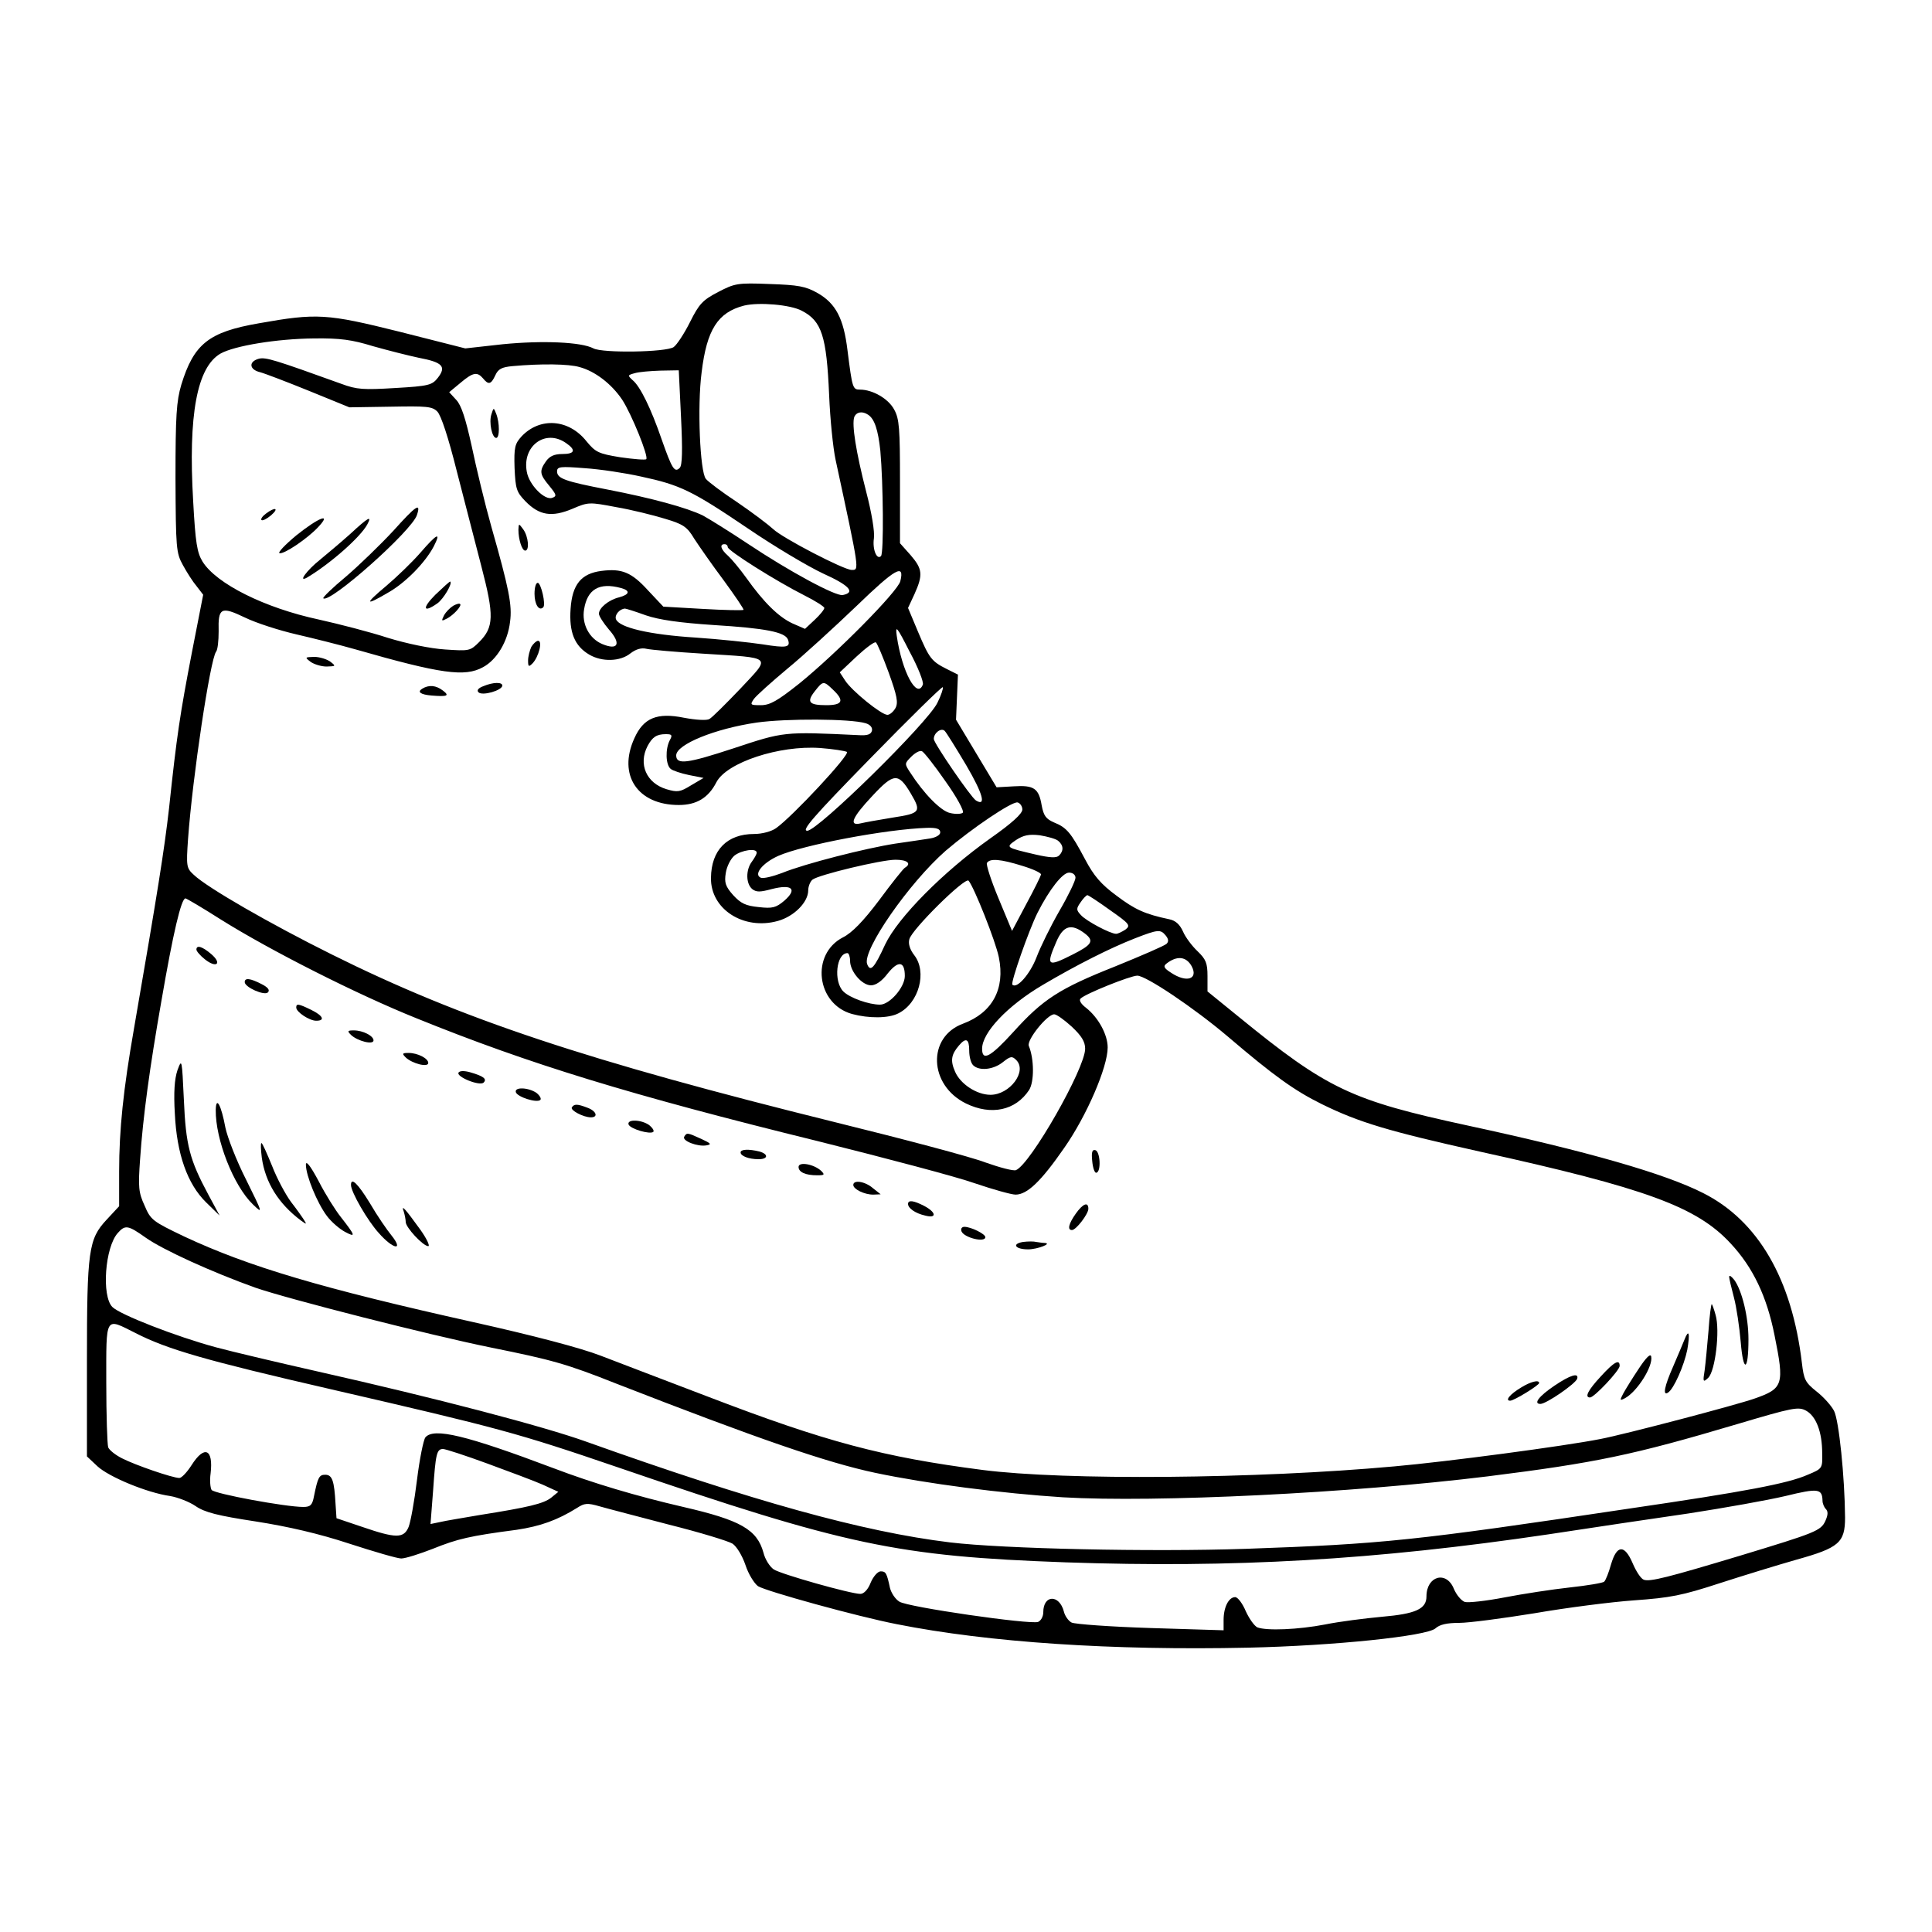 <?xml version="1.0" encoding="UTF-8" standalone="no"?> <svg xmlns="http://www.w3.org/2000/svg" version="1.0" width="600pt" height="600pt" viewBox="0 0 600 600" preserveAspectRatio="xMidYMid meet"><g transform="translate(0,600) scale(0.1,-0.1)" fill="#000000" stroke="none"><path d="M2230 5093 c-48 -25 -59 -37 -87 -93 -18 -36 -41 -71 -51 -78 -24 -16 -220 -19 -249 -4 -37 20 -159 25 -281 13 l-117 -13 -205 52 c-225 56 -256 58 -436 26 -156 -27 -202 -64 -241 -191 -15 -51 -18 -95 -18 -290 1 -218 2 -232 23 -270 12 -22 31 -52 43 -66 l20 -26 -35 -179 c-37 -192 -47 -258 -71 -484 -15 -131 -35 -257 -109 -685 -33 -189 -46 -313 -46 -443 l0 -108 -39 -42 c-56 -60 -61 -95 -61 -439 l0 -296 33 -31 c36 -33 154 -82 225 -92 24 -4 60 -18 79 -31 29 -20 69 -30 187 -48 102 -16 197 -38 291 -69 77 -25 149 -46 161 -46 13 0 57 14 98 30 77 31 115 40 260 59 74 11 127 30 188 68 23 15 32 16 70 5 24 -7 121 -32 216 -57 96 -24 184 -51 197 -59 13 -9 30 -37 40 -66 9 -28 27 -57 39 -66 26 -16 308 -94 431 -118 287 -57 671 -82 1090 -73 270 6 556 36 583 60 13 12 36 17 73 17 31 0 136 14 235 30 98 17 238 35 309 40 112 8 149 15 265 53 74 24 182 57 238 73 133 37 152 53 152 131 -1 127 -19 301 -34 331 -8 16 -33 44 -55 61 -35 28 -39 37 -45 88 -31 261 -136 442 -307 528 -118 60 -357 129 -733 210 -360 78 -433 112 -710 338 l-96 78 0 48 c0 40 -5 52 -31 77 -17 16 -38 44 -45 61 -10 22 -23 34 -42 38 -76 16 -107 30 -164 73 -49 36 -71 62 -98 113 -44 83 -57 99 -97 115 -25 11 -32 21 -38 53 -9 53 -24 63 -87 59 l-53 -3 -63 105 -63 105 3 70 3 70 -34 17 c-48 24 -55 33 -90 116 l-31 74 20 43 c27 60 25 78 -12 121 l-33 37 0 191 c0 166 -2 195 -18 224 -18 34 -67 62 -106 62 -23 0 -24 4 -39 122 -12 100 -37 146 -93 178 -37 21 -60 25 -149 28 -100 4 -108 2 -160 -25z m260 -58 c62 -32 77 -78 85 -263 3 -73 12 -163 20 -200 75 -348 74 -342 50 -342 -24 0 -215 99 -244 127 -14 13 -64 51 -111 83 -47 31 -91 64 -98 73 -18 22 -27 225 -13 331 16 132 50 186 132 207 46 11 143 3 179 -16z m-1332 -110 c46 -13 109 -29 142 -36 74 -14 87 -27 60 -62 -18 -23 -28 -26 -132 -32 -99 -6 -120 -5 -168 13 -208 75 -234 83 -256 78 -33 -9 -30 -34 4 -42 15 -4 83 -30 152 -58 l125 -51 128 2 c112 2 129 1 145 -15 12 -12 35 -83 60 -183 23 -90 58 -224 77 -298 40 -153 39 -189 -7 -235 -28 -28 -31 -28 -106 -23 -46 3 -118 18 -177 36 -55 18 -152 43 -215 57 -168 36 -318 111 -361 180 -17 28 -22 58 -29 186 -16 271 12 418 85 460 43 24 174 46 291 47 80 1 117 -4 182 -24z m642 -65 c48 -13 99 -52 132 -101 29 -44 83 -177 75 -185 -3 -3 -39 0 -81 6 -68 11 -77 16 -105 50 -55 69 -144 75 -201 15 -21 -23 -24 -34 -22 -98 3 -66 6 -75 34 -104 43 -44 82 -50 146 -23 49 21 52 21 136 5 47 -8 115 -25 151 -36 57 -17 69 -25 91 -62 15 -23 56 -82 92 -130 35 -48 63 -89 61 -91 -2 -2 -59 -1 -127 3 l-122 7 -48 51 c-51 56 -81 68 -144 60 -63 -8 -91 -42 -96 -118 -5 -72 12 -115 58 -142 39 -23 96 -22 128 4 17 13 34 18 50 14 13 -3 92 -10 175 -15 221 -14 212 -6 116 -109 -45 -47 -88 -90 -96 -94 -8 -5 -42 -3 -79 4 -84 17 -126 -1 -154 -64 -52 -114 10 -207 138 -207 55 0 92 22 117 71 32 61 195 115 322 106 40 -3 77 -9 83 -12 12 -7 -170 -202 -220 -237 -14 -10 -43 -18 -68 -18 -84 0 -133 -50 -134 -136 -2 -97 101 -164 208 -134 50 14 94 58 94 95 0 12 6 27 13 33 18 15 214 62 258 62 37 0 51 -12 29 -25 -5 -3 -41 -48 -80 -101 -49 -65 -84 -101 -112 -115 -101 -52 -83 -207 28 -238 52 -14 113 -14 144 2 64 32 90 129 49 181 -13 17 -19 35 -15 49 7 30 173 194 184 182 17 -20 84 -188 94 -238 20 -98 -20 -172 -111 -206 -112 -41 -107 -191 9 -248 78 -38 154 -22 196 42 16 25 16 96 -1 137 -7 18 57 98 79 98 7 0 31 -17 54 -38 31 -29 42 -47 42 -69 0 -61 -170 -359 -215 -377 -8 -3 -50 8 -95 24 -44 17 -252 72 -463 124 -775 192 -1163 321 -1567 522 -191 95 -386 207 -428 247 -23 21 -24 26 -18 112 14 193 69 558 87 581 5 6 8 34 8 63 -2 74 7 79 82 43 35 -17 107 -40 159 -52 52 -12 136 -33 185 -47 265 -76 339 -86 395 -55 43 23 77 80 84 141 7 51 -3 102 -58 295 -20 71 -47 183 -61 250 -19 86 -32 127 -48 144 l-22 24 35 29 c39 33 52 35 70 14 17 -21 25 -19 38 9 9 20 20 26 54 29 89 8 174 7 208 -3z m315 -156 c5 -102 4 -149 -4 -157 -16 -16 -24 -3 -56 88 -33 96 -67 166 -91 185 -15 14 -15 15 7 21 13 4 49 7 80 8 l57 1 7 -146z m581 8 c20 -13 31 -47 38 -112 9 -101 11 -318 2 -327 -13 -13 -27 21 -22 55 3 20 -7 80 -24 145 -32 125 -45 208 -37 232 7 16 25 19 43 7z m-938 -88 c32 -22 27 -34 -12 -34 -25 0 -39 -7 -50 -22 -22 -31 -20 -41 10 -77 22 -27 24 -32 9 -37 -23 -9 -72 40 -79 81 -15 80 58 134 122 89z m233 -104 c121 -26 157 -43 330 -160 82 -56 188 -119 235 -141 82 -37 102 -59 61 -67 -22 -4 -165 73 -294 159 -57 38 -120 77 -140 88 -49 24 -158 54 -298 81 -130 25 -155 34 -155 56 0 15 10 16 86 10 47 -3 126 -15 175 -26z m269 -219 c0 -11 149 -105 238 -150 34 -17 62 -35 62 -39 0 -5 -13 -21 -30 -37 l-30 -28 -39 17 c-43 20 -89 65 -143 141 -20 28 -46 59 -57 69 -23 20 -27 36 -11 36 6 0 10 -4 10 -9z m536 -106 c-8 -32 -198 -224 -314 -318 -68 -54 -91 -67 -119 -67 -33 0 -34 1 -22 19 8 11 55 53 104 94 50 41 146 129 215 195 121 117 150 133 136 77z m-868 -21 c30 -8 28 -20 -5 -29 -33 -8 -63 -33 -63 -51 0 -7 14 -29 31 -49 39 -44 29 -66 -21 -45 -40 17 -64 62 -56 108 10 62 47 84 114 66z m78 -85 c41 -14 104 -23 209 -30 163 -10 223 -22 232 -45 9 -25 -4 -27 -79 -15 -40 6 -134 16 -208 21 -143 9 -237 31 -247 57 -5 13 11 32 28 33 3 0 32 -9 65 -21z m860 -215 c-18 -47 -65 40 -81 151 -5 35 0 30 40 -49 26 -48 44 -94 41 -102z m-106 37 c26 -72 30 -93 21 -110 -7 -12 -18 -21 -25 -21 -19 0 -110 74 -131 106 l-17 26 52 49 c29 27 56 47 60 44 4 -2 22 -45 40 -94z m-173 -53 c36 -34 30 -48 -21 -48 -54 0 -62 10 -35 44 25 32 27 32 56 4z m324 -41 c-30 -62 -371 -397 -404 -397 -19 0 18 43 196 225 121 124 222 223 225 221 2 -3 -5 -25 -17 -49z m-223 -63 c14 -4 22 -13 20 -23 -3 -12 -14 -16 -43 -14 -232 11 -230 11 -387 -41 -143 -47 -178 -52 -178 -22 0 34 120 83 250 102 93 13 291 12 338 -2z m313 -131 c51 -87 63 -129 30 -109 -16 10 -131 178 -131 191 0 19 23 36 34 25 5 -5 35 -53 67 -107z m-921 78 c-14 -27 -13 -76 3 -89 6 -5 32 -14 57 -19 l45 -9 -39 -23 c-34 -21 -42 -22 -76 -12 -63 19 -88 78 -59 134 15 28 28 37 57 37 19 0 21 -3 12 -19z m856 -127 c35 -49 59 -93 54 -98 -4 -4 -22 -5 -39 -1 -29 6 -82 60 -125 127 -17 26 -17 27 4 48 12 12 26 20 33 17 6 -2 39 -44 73 -93z m-107 -39 c33 -56 29 -61 -56 -74 -43 -7 -88 -15 -100 -18 -38 -9 -27 18 36 85 67 72 81 73 120 7z m346 -49 c0 -13 -33 -43 -100 -90 -145 -103 -286 -245 -326 -329 -34 -74 -46 -87 -56 -61 -16 42 130 252 244 352 82 70 205 153 223 150 8 -2 15 -12 15 -22z m-255 -71 c0 -8 -13 -16 -32 -19 -18 -3 -67 -10 -108 -16 -90 -14 -280 -62 -351 -91 -29 -11 -58 -18 -66 -15 -24 10 5 46 54 68 77 34 336 83 461 87 31 1 42 -3 42 -14z m366 -26 c17 -14 18 -31 3 -46 -8 -8 -28 -7 -72 3 -94 22 -95 22 -62 45 23 15 40 19 74 15 24 -4 50 -11 57 -17z m-936 -37 c0 -5 -7 -17 -15 -28 -19 -25 -19 -68 1 -85 13 -10 24 -10 61 0 63 16 80 0 39 -36 -26 -22 -37 -25 -80 -20 -40 4 -55 11 -79 37 -24 27 -28 39 -23 69 3 20 15 44 27 54 22 17 69 24 69 9z m825 -41 c33 -10 59 -22 58 -27 -1 -5 -21 -46 -46 -92 l-44 -83 -42 101 c-23 55 -39 105 -36 110 9 15 43 12 110 -9z m165 -37 c0 -9 -22 -55 -50 -103 -27 -47 -59 -112 -71 -144 -20 -52 -61 -99 -75 -85 -6 6 51 169 78 223 37 73 78 125 98 125 12 0 20 -7 20 -16z m108 -101 c60 -42 64 -47 47 -60 -11 -7 -23 -13 -29 -13 -18 0 -93 40 -109 58 -15 16 -15 20 -1 40 8 12 18 22 21 22 3 0 35 -21 71 -47z m-2760 -30 c152 -95 420 -231 607 -306 348 -141 660 -237 1245 -381 212 -53 432 -111 488 -131 56 -19 113 -35 126 -35 36 0 79 41 151 145 70 100 135 251 135 312 0 40 -29 93 -67 123 -16 12 -23 24 -17 29 15 15 155 71 176 71 27 0 176 -100 281 -189 143 -122 207 -168 292 -210 116 -57 207 -84 489 -147 518 -114 676 -172 781 -286 69 -74 112 -164 136 -285 31 -153 27 -165 -61 -196 -56 -20 -406 -112 -480 -126 -111 -22 -480 -71 -640 -85 -429 -39 -1023 -44 -1279 -11 -309 40 -486 87 -851 227 -129 49 -280 107 -335 128 -62 24 -211 63 -395 104 -471 105 -697 172 -898 266 -98 47 -104 51 -123 96 -19 41 -20 58 -14 143 9 133 30 286 66 491 37 215 62 320 75 320 3 0 54 -30 112 -67z m2681 -42 c30 -23 23 -35 -39 -66 -77 -39 -82 -35 -50 39 22 52 47 59 89 27z m251 -6 c9 -11 10 -19 3 -26 -6 -6 -78 -37 -159 -70 -174 -69 -225 -102 -317 -204 -71 -78 -97 -92 -97 -52 0 50 78 133 188 198 105 62 210 115 287 145 72 28 79 28 95 9z m-980 -79 c0 -33 37 -76 65 -76 15 0 34 13 52 37 33 41 53 38 53 -8 0 -35 -47 -89 -77 -89 -35 0 -94 21 -114 41 -31 31 -22 119 13 119 4 0 8 -11 8 -24z m1061 -17 c21 -40 -16 -52 -64 -20 -22 14 -25 20 -15 28 33 26 62 23 79 -8z m-691 -262 c0 -18 5 -38 12 -45 19 -19 63 -14 92 9 24 19 29 20 42 7 35 -35 -20 -108 -80 -108 -43 0 -94 34 -110 72 -15 34 -12 53 12 81 22 26 32 21 32 -16z m-2557 -581 c54 -38 206 -107 340 -155 101 -35 540 -147 732 -186 188 -38 233 -50 389 -112 439 -171 653 -245 804 -277 161 -34 395 -64 583 -76 288 -17 897 13 1319 65 335 42 451 66 774 162 175 52 191 55 215 42 31 -17 50 -66 50 -132 1 -47 1 -48 -45 -67 -61 -27 -192 -52 -554 -105 -668 -100 -765 -110 -1191 -125 -294 -10 -753 0 -919 20 -271 33 -612 128 -1130 313 -134 48 -466 135 -830 217 -124 28 -268 62 -320 76 -122 33 -297 101 -321 125 -34 34 -23 186 17 230 23 26 32 24 87 -15z m-32 -296 c100 -51 218 -85 609 -175 520 -120 576 -135 889 -242 709 -243 867 -276 1390 -295 522 -18 960 7 1500 87 130 20 326 49 436 65 110 17 245 41 300 54 102 25 114 23 115 -15 0 -8 5 -20 10 -25 8 -8 7 -19 -1 -37 -14 -31 -30 -37 -264 -108 -226 -68 -281 -82 -300 -75 -9 3 -24 26 -35 52 -25 58 -49 57 -67 -5 -7 -25 -16 -48 -21 -53 -4 -4 -52 -12 -107 -18 -55 -6 -146 -20 -203 -31 -57 -11 -112 -17 -123 -14 -11 4 -26 22 -34 41 -23 57 -85 40 -85 -24 0 -39 -34 -54 -138 -63 -54 -5 -133 -15 -177 -24 -83 -16 -181 -20 -210 -9 -9 4 -25 26 -36 50 -10 24 -25 44 -33 44 -20 0 -36 -31 -36 -71 l0 -32 -227 7 c-125 4 -235 12 -245 17 -10 5 -21 21 -24 34 -14 54 -64 53 -64 -2 0 -13 -7 -26 -16 -30 -24 -9 -406 46 -431 63 -13 8 -25 27 -29 42 -10 47 -13 52 -29 52 -9 0 -23 -16 -31 -35 -8 -21 -21 -35 -32 -35 -30 0 -246 61 -269 76 -12 8 -27 31 -32 52 -20 72 -71 101 -249 142 -147 34 -281 74 -402 120 -273 103 -373 127 -399 96 -6 -8 -18 -67 -26 -132 -8 -66 -20 -131 -26 -146 -15 -36 -39 -36 -144 0 l-80 27 -3 45 c-4 71 -10 90 -32 90 -19 0 -23 -8 -35 -67 -5 -27 -11 -33 -33 -33 -55 0 -277 41 -285 53 -4 7 -6 29 -3 51 9 76 -19 89 -59 26 -14 -22 -31 -40 -38 -40 -21 0 -137 40 -178 61 -20 10 -39 25 -43 34 -3 9 -6 100 -6 201 0 211 -5 202 91 154z m1092 -405 c68 -25 146 -54 173 -66 l48 -22 -22 -18 c-24 -19 -71 -30 -222 -54 -52 -9 -108 -18 -124 -22 l-29 -6 8 103 c8 115 11 130 31 130 7 0 69 -20 137 -45z"></path><path d="M1221 4351 c-40 -43 -106 -107 -147 -142 -41 -34 -72 -64 -70 -67 19 -18 276 210 291 259 13 40 -3 29 -74 -50z"></path><path d="M826 4405 c-11 -8 -17 -17 -14 -20 3 -3 16 3 29 14 27 23 14 28 -15 6z"></path><path d="M921 4338 c-35 -29 -59 -54 -53 -56 14 -4 88 46 121 82 42 45 1 29 -68 -26z"></path><path d="M1088 4342 c-29 -26 -72 -62 -95 -81 -39 -31 -69 -71 -40 -55 71 42 167 126 188 166 15 28 3 22 -53 -30z"></path><path d="M1306 4284 c-26 -30 -75 -77 -107 -104 -68 -57 -66 -63 7 -20 53 30 114 92 141 143 24 47 10 40 -41 -19z"></path><path d="M1352 4153 c-42 -42 -38 -58 6 -27 19 13 49 64 40 68 -2 0 -22 -18 -46 -41z"></path><path d="M1408 4119 c-10 -6 -23 -19 -29 -30 -9 -18 -8 -19 9 -10 21 11 47 40 41 45 -2 3 -12 0 -21 -5z"></path><path d="M1526 4713 c-8 -25 2 -73 15 -73 11 0 11 47 0 75 -8 20 -8 20 -15 -2z"></path><path d="M1610 4355 c0 -30 11 -65 21 -65 14 0 10 44 -6 66 -14 19 -14 19 -15 -1z"></path><path d="M1660 4156 c0 -33 14 -55 27 -42 9 8 -7 76 -17 76 -6 0 -10 -15 -10 -34z"></path><path d="M1650 3991 c-5 -11 -10 -30 -10 -42 0 -20 2 -21 14 -9 19 20 32 70 17 70 -5 0 -15 -9 -21 -19z"></path><path d="M964 3945 c11 -8 34 -15 50 -15 29 1 30 1 12 15 -11 8 -34 15 -50 15 -29 -1 -30 -1 -12 -15z"></path><path d="M1501 3869 c-16 -6 -21 -13 -15 -19 12 -12 74 6 74 21 0 11 -28 11 -59 -2z"></path><path d="M1311 3861 c-16 -10 -5 -18 29 -21 49 -4 57 -1 36 15 -22 17 -44 19 -65 6z"></path><path d="M610 3051 c0 -5 12 -19 26 -30 36 -29 55 -14 20 16 -28 24 -46 29 -46 14z"></path><path d="M760 2950 c0 -16 61 -43 72 -32 7 7 0 16 -20 26 -35 18 -52 20 -52 6z"></path><path d="M920 2871 c0 -14 41 -41 62 -41 29 0 21 16 -16 34 -39 19 -46 20 -46 7z"></path><path d="M1090 2786 c20 -19 70 -32 70 -17 0 14 -33 31 -61 31 -20 0 -21 -2 -9 -14z"></path><path d="M1260 2716 c20 -19 70 -32 70 -17 0 14 -33 31 -61 31 -20 0 -21 -2 -9 -14z"></path><path d="M551 2676 c-9 -27 -12 -68 -8 -135 6 -125 39 -218 97 -275 l42 -41 -35 65 c-58 108 -70 153 -76 295 -6 126 -6 129 -20 91z"></path><path d="M1424 2669 c-8 -13 66 -43 78 -31 11 11 0 20 -42 32 -18 5 -32 5 -36 -1z"></path><path d="M1602 2608 c5 -15 65 -34 76 -24 4 4 -2 14 -12 22 -25 17 -69 19 -64 2z"></path><path d="M670 2553 c-1 -92 55 -235 115 -293 32 -31 32 -30 -21 77 -30 59 -58 132 -64 161 -13 70 -29 100 -30 55z"></path><path d="M1776 2561 c-6 -9 36 -31 59 -31 24 0 17 20 -11 30 -31 12 -41 12 -48 1z"></path><path d="M1952 2508 c5 -14 67 -32 77 -23 3 4 -3 13 -13 21 -24 17 -69 19 -64 2z"></path><path d="M2125 2470 c-8 -13 42 -32 69 -27 17 3 14 6 -16 20 -44 20 -45 20 -53 7z"></path><path d="M813 2405 c11 -78 52 -143 121 -195 18 -13 19 -13 11 0 -5 8 -23 34 -41 57 -17 23 -44 73 -59 112 -16 39 -30 71 -33 71 -3 0 -2 -20 1 -45z"></path><path d="M2300 2421 c0 -11 25 -21 56 -21 30 0 31 16 2 24 -33 8 -58 7 -58 -3z"></path><path d="M3392 2394 c2 -22 8 -38 13 -36 15 3 12 65 -3 70 -10 3 -13 -6 -10 -34z"></path><path d="M950 2383 c0 -34 35 -119 65 -159 14 -19 40 -41 57 -50 34 -18 32 -12 -14 47 -16 20 -47 69 -68 110 -26 49 -40 66 -40 52z"></path><path d="M2480 2376 c0 -16 21 -26 58 -26 23 0 24 2 12 14 -23 21 -70 29 -70 12z"></path><path d="M1090 2320 c0 -22 52 -112 87 -150 44 -50 78 -56 39 -7 -14 17 -45 62 -67 100 -38 62 -59 82 -59 57z"></path><path d="M2650 2320 c0 -13 34 -30 62 -30 l23 1 -24 19 c-24 21 -61 27 -61 10z"></path><path d="M2820 2261 c0 -13 22 -29 53 -36 37 -10 35 10 -3 30 -33 17 -50 19 -50 6z"></path><path d="M3341 2231 c-22 -31 -27 -51 -12 -51 13 0 51 50 51 66 0 23 -17 16 -39 -15z"></path><path d="M1254 2237 c3 -10 6 -25 6 -32 0 -17 54 -75 70 -75 6 0 -5 24 -26 53 -47 65 -59 78 -50 54z"></path><path d="M2986 2176 c8 -20 74 -36 74 -18 0 10 -45 32 -65 32 -8 0 -12 -6 -9 -14z"></path><path d="M3177 2143 c-36 -6 -24 -23 16 -23 29 0 78 19 50 20 -6 0 -17 2 -25 3 -7 2 -25 2 -41 0z"></path><path d="M5370 2035 c0 -5 7 -35 15 -65 8 -30 17 -92 21 -138 8 -97 24 -92 24 9 0 69 -20 151 -44 184 -9 11 -15 16 -16 10z"></path><path d="M5306 1868 c-4 -46 -9 -101 -12 -123 -6 -37 -5 -39 11 -24 22 21 37 147 23 195 -5 19 -11 34 -12 34 -2 0 -7 -37 -10 -82z"></path><path d="M5231 1839 c-5 -13 -21 -50 -35 -83 -27 -61 -33 -92 -16 -81 18 11 50 84 60 133 9 52 5 67 -9 31z"></path><path d="M5089 1749 c-20 -30 -41 -64 -48 -77 -11 -21 -11 -23 6 -14 38 21 87 99 81 129 -2 11 -16 -3 -39 -38z"></path><path d="M4971 1725 c-39 -42 -51 -65 -33 -65 13 0 92 84 92 98 0 22 -17 13 -59 -33z"></path><path d="M4828 1697 c-49 -33 -67 -57 -44 -57 18 0 108 62 114 78 6 20 -21 12 -70 -21z"></path><path d="M4724 1691 c-35 -21 -51 -41 -34 -41 12 0 90 48 90 55 0 11 -27 4 -56 -14z"></path></g></svg> 